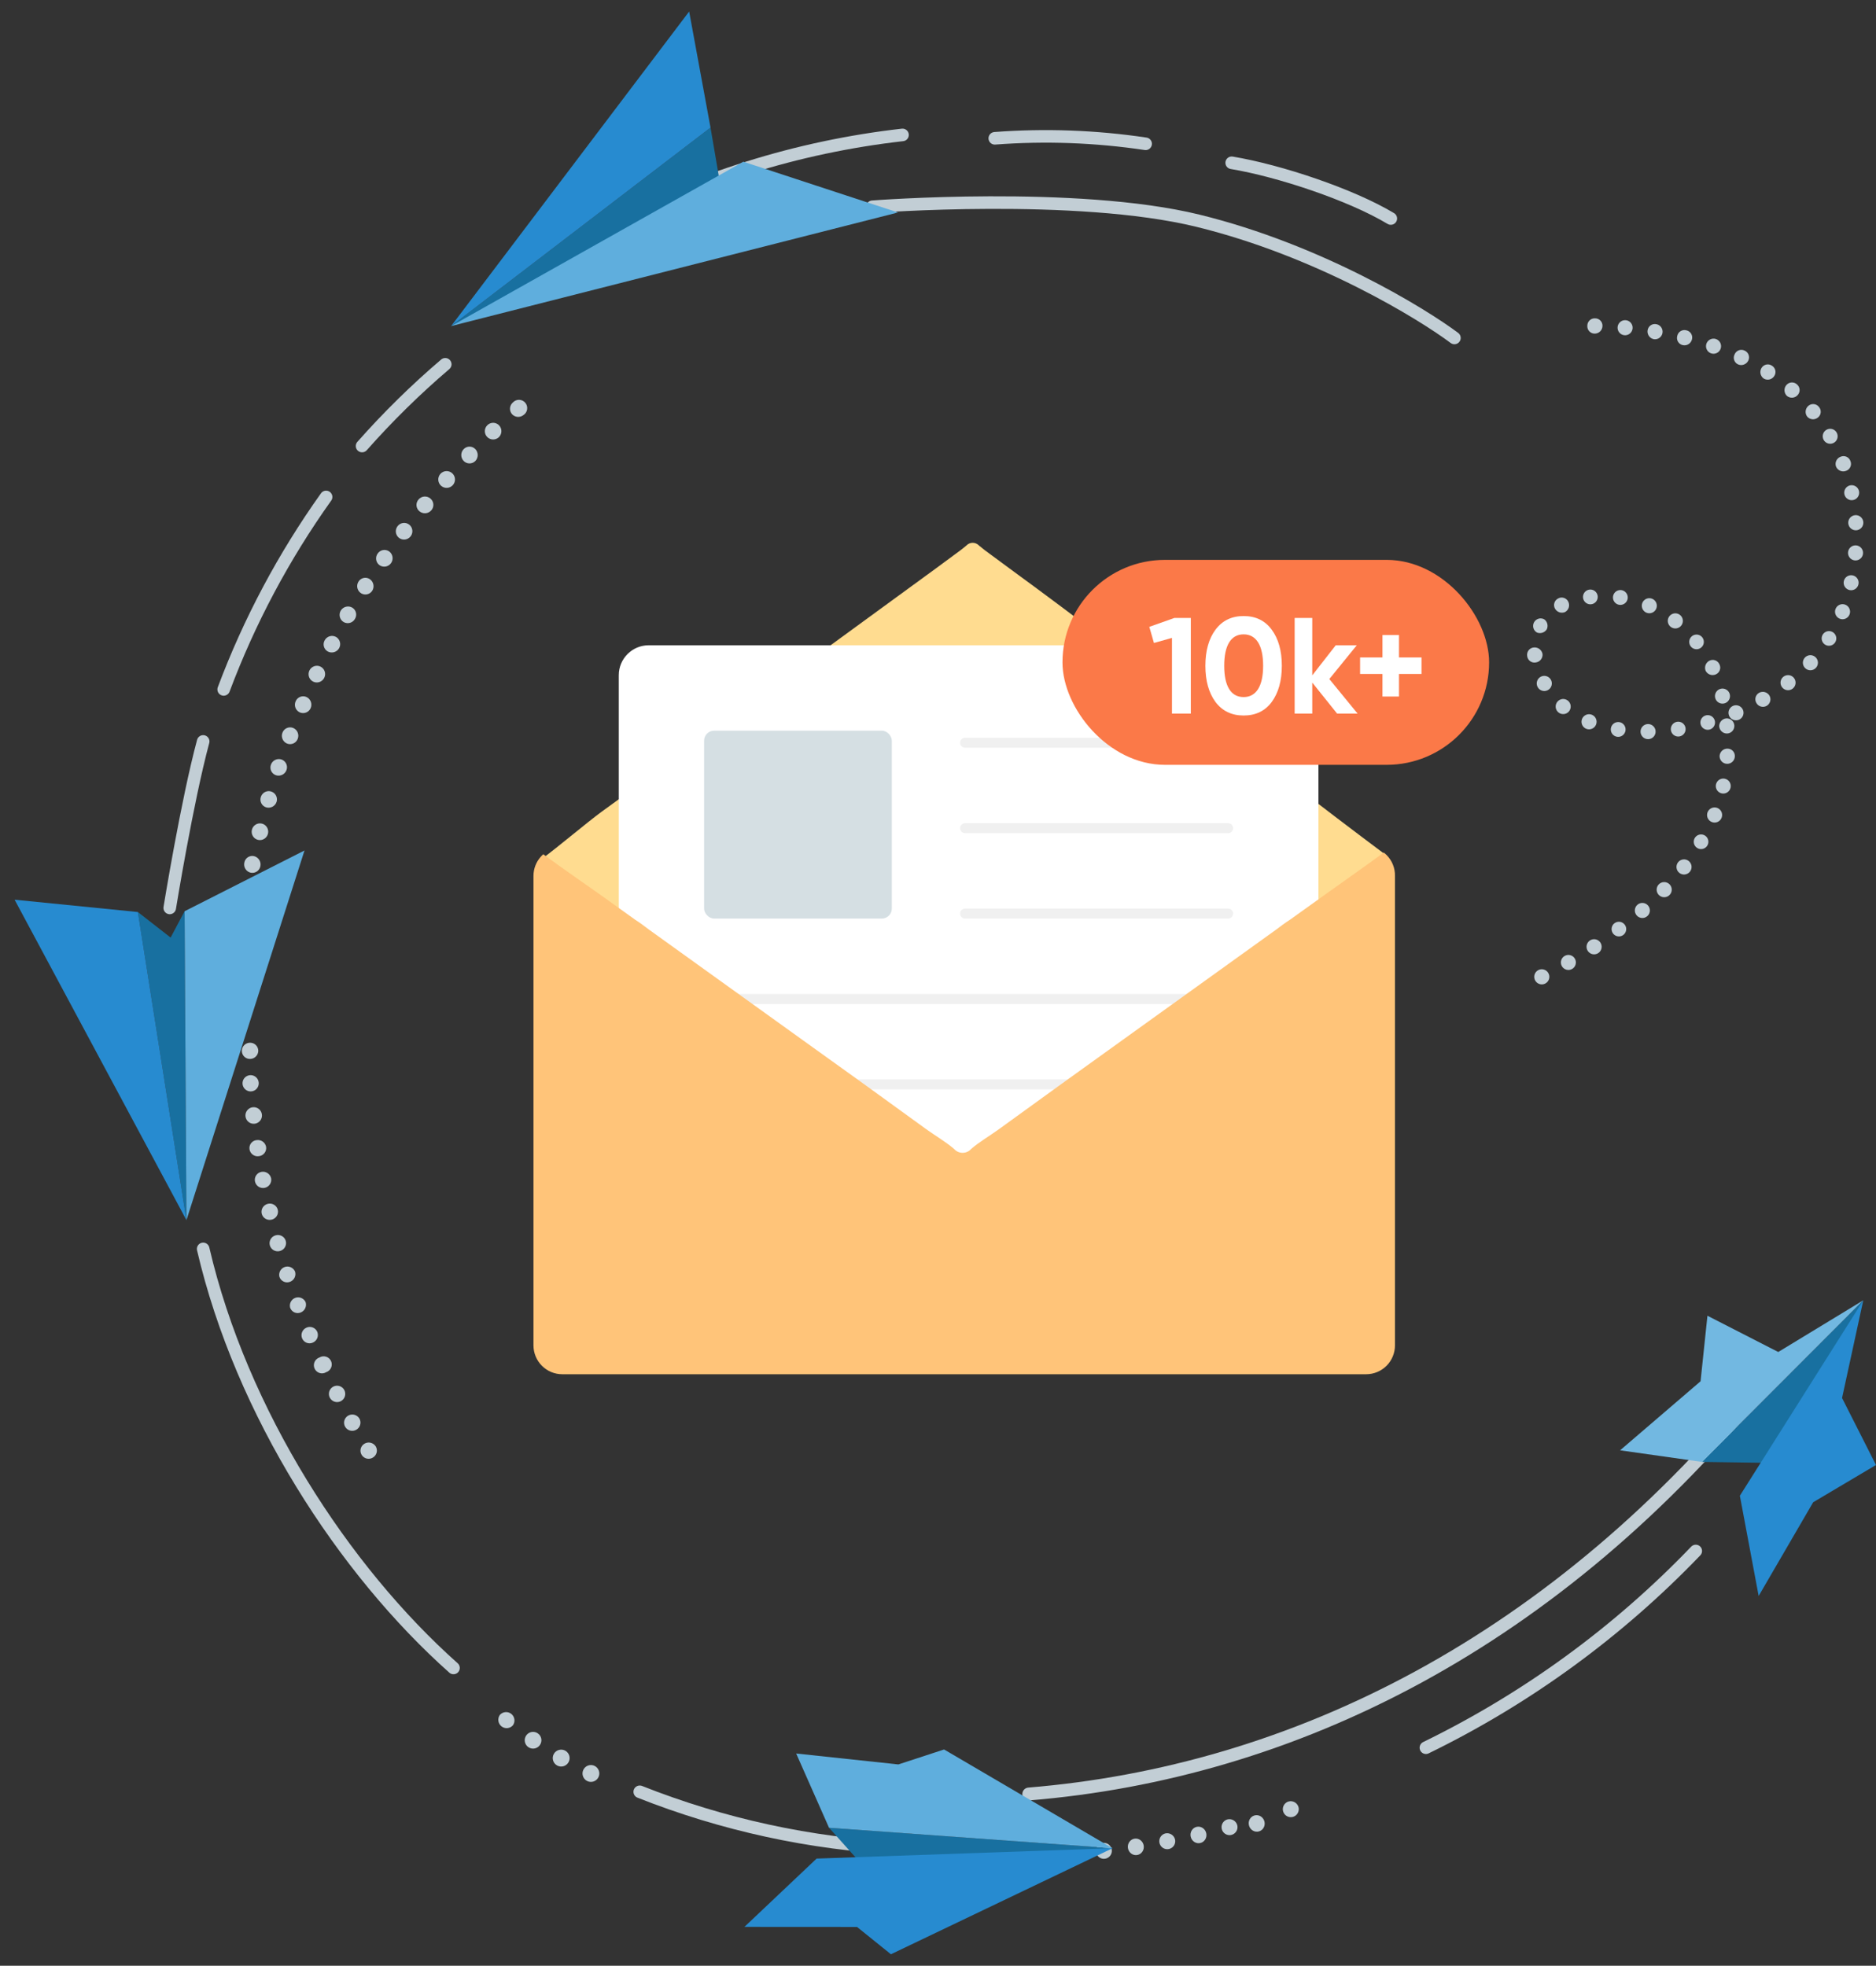 <svg width="188" height="197" viewBox="0 0 188 197" fill="none" xmlns="http://www.w3.org/2000/svg">
<rect x="0" y="0" width="188" height="197" fill="#333333" stroke="none"/>
<g clip-path="url(#clip0)">
<path d="M103.098 179.787C129.487 177.618 155.943 164.706 177.487 137.873" stroke="#C2CED5" stroke-width="1.29" stroke-miterlimit="10" stroke-linecap="round"/>
<path d="M142.895 175.148C152.995 170.224 162.149 163.55 169.937 155.433" stroke="#C2CED5" stroke-width="1.26" stroke-miterlimit="10" stroke-linecap="round"/>
<path d="M101.887 186.156C101.886 186.313 101.838 186.467 101.75 186.598C101.662 186.728 101.537 186.83 101.392 186.89C101.247 186.95 101.087 186.965 100.933 186.935C100.779 186.904 100.637 186.829 100.526 186.718C100.414 186.607 100.338 186.465 100.306 186.311C100.274 186.157 100.288 185.996 100.346 185.85C100.405 185.704 100.505 185.578 100.634 185.489C100.764 185.399 100.916 185.35 101.073 185.347C101.288 185.347 101.494 185.432 101.646 185.583C101.799 185.735 101.885 185.941 101.887 186.156Z" fill="#C2CED5"/>
<path d="M105.072 186.023C105.077 186.128 105.062 186.234 105.026 186.333C104.991 186.432 104.937 186.524 104.866 186.602C104.796 186.68 104.711 186.743 104.616 186.789C104.521 186.834 104.418 186.86 104.313 186.865C104.208 186.87 104.103 186.855 104.004 186.82C103.905 186.784 103.814 186.73 103.736 186.659C103.658 186.588 103.595 186.503 103.55 186.408C103.505 186.312 103.479 186.209 103.474 186.104C103.468 185.999 103.484 185.893 103.519 185.794C103.554 185.695 103.609 185.604 103.679 185.525C103.75 185.447 103.835 185.384 103.93 185.338C104.025 185.293 104.127 185.267 104.232 185.262C104.337 185.257 104.442 185.272 104.541 185.308C104.64 185.343 104.731 185.397 104.809 185.468C104.887 185.539 104.95 185.624 104.995 185.719C105.041 185.815 105.066 185.918 105.072 186.023Z" fill="#C2CED5"/>
<path d="M107.532 186.675C107.972 186.637 108.296 186.235 108.256 185.778C108.216 185.32 107.827 184.981 107.388 185.02C106.948 185.058 106.624 185.46 106.664 185.917C106.704 186.375 107.093 186.714 107.532 186.675Z" fill="#C2CED5"/>
<path d="M111.42 185.421C111.432 185.577 111.397 185.734 111.321 185.871C111.245 186.008 111.131 186.12 110.992 186.192C110.853 186.265 110.696 186.294 110.541 186.278C110.385 186.262 110.238 186.2 110.117 186.101C109.996 186.001 109.907 185.869 109.86 185.719C109.814 185.569 109.812 185.409 109.856 185.258C109.899 185.107 109.986 184.973 110.105 184.871C110.224 184.769 110.37 184.705 110.526 184.686C110.633 184.673 110.741 184.683 110.845 184.713C110.948 184.744 111.044 184.795 111.128 184.864C111.211 184.932 111.28 185.017 111.33 185.113C111.38 185.208 111.411 185.313 111.42 185.421Z" fill="#C2CED5"/>
<path d="M113.953 185.904C114.389 185.835 114.685 185.412 114.614 184.959C114.543 184.505 114.131 184.194 113.696 184.262C113.26 184.331 112.964 184.754 113.035 185.208C113.106 185.661 113.517 185.973 113.953 185.904Z" fill="#C2CED5"/>
<path d="M117.763 184.383C117.789 184.539 117.769 184.699 117.704 184.843C117.64 184.987 117.535 185.109 117.402 185.193C117.27 185.278 117.115 185.321 116.958 185.317C116.801 185.314 116.648 185.264 116.519 185.174C116.39 185.084 116.29 184.958 116.232 184.811C116.174 184.665 116.161 184.504 116.193 184.35C116.226 184.195 116.303 184.054 116.415 183.944C116.528 183.833 116.67 183.759 116.824 183.729C117.035 183.692 117.252 183.741 117.427 183.863C117.603 183.986 117.724 184.173 117.763 184.383Z" fill="#C2CED5"/>
<path d="M120.284 184.7C120.715 184.603 120.982 184.161 120.882 183.714C120.781 183.266 120.351 182.982 119.92 183.079C119.49 183.176 119.222 183.618 119.323 184.066C119.423 184.514 119.854 184.798 120.284 184.7Z" fill="#C2CED5"/>
<path d="M123.994 182.928C124.029 183.081 124.018 183.242 123.963 183.389C123.908 183.536 123.811 183.664 123.683 183.756C123.556 183.849 123.405 183.901 123.248 183.908C123.091 183.914 122.936 183.875 122.802 183.793C122.667 183.712 122.56 183.592 122.493 183.45C122.426 183.308 122.402 183.149 122.424 182.993C122.447 182.837 122.514 182.691 122.619 182.574C122.723 182.456 122.86 182.372 123.011 182.332C123.22 182.281 123.441 182.315 123.625 182.427C123.809 182.538 123.942 182.718 123.994 182.928Z" fill="#C2CED5"/>
<path d="M126.17 183.534C126.594 183.41 126.834 182.953 126.705 182.512C126.577 182.071 126.13 181.815 125.707 181.939C125.283 182.063 125.043 182.52 125.171 182.961C125.299 183.401 125.747 183.658 126.17 183.534Z" fill="#C2CED5"/>
<path d="M130.12 181.074C130.166 181.225 130.166 181.386 130.121 181.537C130.076 181.688 129.987 181.823 129.866 181.923C129.745 182.024 129.596 182.087 129.44 182.103C129.283 182.12 129.126 182.09 128.986 182.017C128.847 181.944 128.732 181.831 128.656 181.693C128.58 181.555 128.546 181.397 128.559 181.24C128.573 181.082 128.632 180.932 128.729 180.809C128.827 180.685 128.959 180.593 129.109 180.544C129.313 180.482 129.533 180.502 129.722 180.601C129.912 180.7 130.055 180.87 130.12 181.074Z" fill="#C2CED5"/>
<path d="M25.07 106.122C24.962 106.126 24.855 106.108 24.754 106.07C24.653 106.031 24.561 105.973 24.483 105.898C24.405 105.824 24.343 105.734 24.301 105.635C24.258 105.535 24.235 105.429 24.234 105.32C24.234 105.212 24.256 105.104 24.298 105.004C24.339 104.903 24.4 104.812 24.477 104.735C24.554 104.659 24.646 104.598 24.746 104.557C24.847 104.516 24.954 104.496 25.063 104.497C25.277 104.495 25.484 104.578 25.638 104.728C25.791 104.878 25.88 105.083 25.884 105.298C25.882 105.515 25.796 105.722 25.644 105.876C25.492 106.03 25.286 106.118 25.07 106.122Z" fill="#C2CED5"/>
<path d="M25.224 109.371C25.113 109.386 24.999 109.378 24.892 109.347C24.784 109.315 24.683 109.262 24.597 109.19C24.511 109.119 24.44 109.03 24.39 108.929C24.339 108.829 24.31 108.719 24.304 108.606C24.298 108.494 24.315 108.382 24.354 108.276C24.394 108.171 24.454 108.075 24.532 107.994C24.61 107.913 24.704 107.849 24.808 107.807C24.912 107.764 25.024 107.743 25.136 107.746C25.34 107.751 25.536 107.833 25.683 107.976C25.83 108.119 25.918 108.313 25.929 108.518C25.94 108.723 25.874 108.925 25.743 109.083C25.612 109.241 25.427 109.344 25.224 109.371Z" fill="#C2CED5"/>
<path d="M25.517 112.614C25.409 112.627 25.299 112.617 25.194 112.587C25.089 112.557 24.992 112.506 24.907 112.438C24.822 112.369 24.751 112.285 24.698 112.189C24.646 112.093 24.613 111.988 24.601 111.879C24.583 111.716 24.614 111.551 24.689 111.405C24.765 111.26 24.882 111.14 25.025 111.06C25.169 110.981 25.332 110.947 25.495 110.961C25.658 110.975 25.814 111.037 25.942 111.14C26.069 111.242 26.164 111.381 26.213 111.537C26.263 111.694 26.265 111.862 26.22 112.019C26.174 112.177 26.083 112.318 25.958 112.424C25.833 112.53 25.68 112.596 25.517 112.614Z" fill="#C2CED5"/>
<path d="M25.95 115.865C25.843 115.883 25.734 115.88 25.628 115.855C25.523 115.83 25.423 115.784 25.335 115.721C25.247 115.657 25.173 115.577 25.116 115.484C25.059 115.392 25.021 115.289 25.004 115.181C24.987 115.072 24.992 114.959 25.02 114.852C25.048 114.744 25.098 114.643 25.167 114.556C25.236 114.469 25.323 114.397 25.421 114.345C25.519 114.293 25.627 114.263 25.737 114.255C25.95 114.227 26.166 114.282 26.339 114.41C26.513 114.537 26.631 114.727 26.668 114.939C26.684 115.047 26.677 115.158 26.649 115.263C26.621 115.369 26.572 115.468 26.505 115.555C26.438 115.641 26.354 115.713 26.259 115.767C26.163 115.82 26.058 115.854 25.95 115.865Z" fill="#C2CED5"/>
<path d="M26.518 119.042C26.413 119.063 26.303 119.063 26.198 119.042C26.091 119.021 25.991 118.98 25.901 118.92C25.811 118.859 25.734 118.782 25.674 118.692C25.614 118.602 25.572 118.501 25.551 118.395C25.53 118.289 25.53 118.18 25.551 118.074C25.573 117.968 25.615 117.868 25.676 117.779C25.737 117.689 25.815 117.613 25.905 117.555C25.996 117.497 26.097 117.457 26.203 117.439C26.417 117.399 26.637 117.445 26.818 117.566C26.998 117.686 27.125 117.873 27.171 118.086C27.21 118.299 27.163 118.519 27.041 118.698C26.918 118.877 26.731 119.001 26.518 119.042Z" fill="#C2CED5"/>
<path d="M27.221 122.229C27.666 122.123 27.943 121.682 27.839 121.243C27.735 120.805 27.29 120.535 26.845 120.641C26.4 120.747 26.123 121.188 26.227 121.627C26.331 122.066 26.776 122.335 27.221 122.229Z" fill="#C2CED5"/>
<path d="M28.058 125.37C28.499 125.248 28.759 124.796 28.638 124.361C28.518 123.927 28.063 123.675 27.622 123.798C27.181 123.92 26.922 124.372 27.042 124.806C27.162 125.241 27.617 125.493 28.058 125.37Z" fill="#C2CED5"/>
<path d="M29.032 128.469C28.93 128.504 28.822 128.519 28.714 128.511C28.607 128.504 28.501 128.475 28.405 128.427C28.309 128.378 28.223 128.31 28.153 128.228C28.083 128.145 28.031 128.05 27.998 127.946C27.951 127.744 27.981 127.531 28.083 127.35C28.185 127.169 28.35 127.032 28.547 126.967C28.744 126.903 28.959 126.915 29.147 127.001C29.336 127.087 29.486 127.24 29.567 127.432C29.632 127.64 29.612 127.866 29.512 128.06C29.412 128.254 29.239 128.401 29.032 128.469Z" fill="#C2CED5"/>
<path d="M30.125 131.534C30.025 131.574 29.918 131.593 29.81 131.591C29.703 131.588 29.597 131.564 29.499 131.519C29.401 131.474 29.313 131.41 29.241 131.331C29.168 131.251 29.112 131.158 29.076 131.056C29.024 130.857 29.047 130.644 29.142 130.461C29.237 130.278 29.397 130.137 29.59 130.065C29.783 129.993 29.996 129.996 30.187 130.074C30.378 130.151 30.533 130.297 30.623 130.483C30.692 130.689 30.678 130.913 30.585 131.109C30.492 131.306 30.327 131.458 30.125 131.534Z" fill="#C2CED5"/>
<path d="M31.35 134.55C31.251 134.594 31.144 134.619 31.036 134.621C30.927 134.623 30.82 134.603 30.719 134.563C30.618 134.522 30.527 134.462 30.45 134.385C30.373 134.308 30.313 134.217 30.272 134.116C30.232 134.015 30.212 133.907 30.213 133.799C30.214 133.69 30.237 133.583 30.28 133.483C30.323 133.383 30.385 133.293 30.463 133.217C30.541 133.142 30.633 133.082 30.734 133.042C30.932 132.959 31.155 132.958 31.355 133.039C31.554 133.121 31.713 133.278 31.797 133.476C31.877 133.678 31.875 133.904 31.792 134.105C31.708 134.305 31.549 134.465 31.35 134.55Z" fill="#C2CED5"/>
<path d="M32.691 137.513C32.594 137.573 32.484 137.612 32.371 137.627C32.257 137.641 32.141 137.632 32.032 137.599C31.922 137.565 31.82 137.509 31.734 137.434C31.647 137.358 31.577 137.266 31.529 137.161C31.481 137.057 31.455 136.944 31.453 136.829C31.452 136.714 31.474 136.6 31.52 136.494C31.565 136.388 31.632 136.294 31.717 136.216C31.801 136.138 31.901 136.079 32.01 136.043C32.108 135.983 32.217 135.944 32.331 135.93C32.444 135.915 32.56 135.924 32.669 135.958C32.779 135.991 32.881 136.047 32.967 136.122C33.054 136.198 33.124 136.291 33.172 136.395C33.221 136.499 33.246 136.613 33.248 136.728C33.249 136.843 33.227 136.957 33.181 137.062C33.136 137.168 33.069 137.263 32.984 137.34C32.9 137.418 32.8 137.477 32.691 137.513Z" fill="#C2CED5"/>
<path d="M34.145 140.426C34.049 140.474 33.944 140.503 33.837 140.51C33.729 140.518 33.621 140.504 33.519 140.47C33.417 140.436 33.323 140.382 33.242 140.311C33.16 140.241 33.094 140.155 33.045 140.058C32.997 139.961 32.969 139.856 32.961 139.749C32.953 139.641 32.967 139.533 33.001 139.43C33.035 139.328 33.089 139.233 33.159 139.152C33.23 139.07 33.316 139.003 33.412 138.955C33.508 138.907 33.613 138.878 33.721 138.87C33.828 138.863 33.936 138.876 34.038 138.91C34.14 138.944 34.234 138.998 34.316 139.069C34.397 139.14 34.464 139.226 34.512 139.323C34.56 139.419 34.588 139.524 34.596 139.632C34.604 139.74 34.59 139.848 34.556 139.95C34.522 140.053 34.468 140.147 34.398 140.229C34.327 140.311 34.241 140.377 34.145 140.426Z" fill="#C2CED5"/>
<path d="M35.712 143.279C35.618 143.334 35.514 143.37 35.407 143.385C35.299 143.399 35.189 143.392 35.084 143.364C34.979 143.336 34.881 143.288 34.795 143.221C34.709 143.155 34.637 143.072 34.583 142.977C34.53 142.883 34.496 142.779 34.484 142.671C34.471 142.563 34.481 142.454 34.511 142.35C34.541 142.246 34.591 142.149 34.659 142.065C34.727 141.981 34.81 141.911 34.905 141.859C35.094 141.755 35.317 141.729 35.525 141.787C35.733 141.844 35.91 141.981 36.02 142.168C36.125 142.356 36.152 142.579 36.094 142.787C36.037 142.995 35.899 143.172 35.712 143.279Z" fill="#C2CED5"/>
<path d="M37.38 146.065C37.289 146.123 37.187 146.163 37.081 146.181C36.974 146.2 36.865 146.197 36.759 146.173C36.653 146.149 36.554 146.105 36.465 146.042C36.377 145.979 36.302 145.899 36.244 145.807C36.188 145.716 36.15 145.613 36.133 145.507C36.116 145.4 36.121 145.291 36.147 145.186C36.173 145.081 36.219 144.982 36.284 144.896C36.349 144.81 36.43 144.737 36.523 144.682C36.709 144.571 36.93 144.537 37.141 144.586C37.351 144.636 37.534 144.765 37.652 144.947C37.763 145.132 37.797 145.353 37.746 145.562C37.695 145.771 37.564 145.952 37.38 146.065Z" fill="#C2CED5"/>
<path d="M64.111 179.567C72.431 182.863 81.23 184.776 90.164 185.229" stroke="#C2CED5" stroke-width="1.26" stroke-miterlimit="10" stroke-linecap="round"/>
<path d="M51.399 172.905C51.257 173.065 51.059 173.165 50.845 173.184C50.632 173.203 50.419 173.138 50.252 173.004C50.085 172.87 49.975 172.677 49.945 172.464C49.916 172.251 49.969 172.035 50.094 171.86C50.236 171.699 50.434 171.599 50.648 171.581C50.861 171.562 51.074 171.627 51.241 171.761C51.408 171.895 51.518 172.088 51.548 172.301C51.577 172.514 51.524 172.73 51.399 172.905Z" fill="#C2CED5"/>
<path d="M54.117 174.861C54.026 175 53.895 175.108 53.743 175.173C53.59 175.237 53.421 175.254 53.258 175.222C53.096 175.19 52.946 175.11 52.829 174.993C52.712 174.875 52.632 174.725 52.6 174.562C52.568 174.399 52.585 174.23 52.649 174.076C52.713 173.923 52.821 173.792 52.959 173.7C53.097 173.608 53.26 173.56 53.425 173.561C53.591 173.562 53.753 173.613 53.89 173.707C53.981 173.767 54.058 173.845 54.119 173.936C54.179 174.027 54.221 174.129 54.242 174.237C54.264 174.344 54.263 174.454 54.242 174.561C54.22 174.669 54.178 174.77 54.117 174.861Z" fill="#C2CED5"/>
<path d="M56.971 176.61C56.859 176.805 56.675 176.948 56.459 177.007C56.242 177.065 56.011 177.035 55.817 176.923C55.622 176.811 55.48 176.626 55.422 176.409C55.363 176.191 55.393 175.96 55.505 175.765C55.617 175.57 55.801 175.427 56.018 175.369C56.125 175.34 56.237 175.332 56.347 175.346C56.457 175.361 56.563 175.397 56.66 175.452C56.756 175.508 56.84 175.582 56.908 175.67C56.976 175.758 57.026 175.859 57.055 175.967C57.084 176.074 57.091 176.186 57.077 176.297C57.062 176.407 57.027 176.514 56.971 176.61Z" fill="#C2CED5"/>
<path d="M59.976 178.097C59.928 178.197 59.861 178.287 59.778 178.36C59.696 178.434 59.599 178.491 59.495 178.528C59.39 178.564 59.28 178.58 59.169 178.573C59.059 178.567 58.951 178.539 58.851 178.491C58.751 178.442 58.662 178.375 58.589 178.292C58.515 178.209 58.458 178.112 58.422 178.008C58.386 177.903 58.37 177.792 58.376 177.681C58.383 177.57 58.411 177.462 58.459 177.362C58.556 177.16 58.729 177.005 58.94 176.931C59.151 176.858 59.383 176.871 59.584 176.968C59.785 177.066 59.94 177.24 60.013 177.451C60.087 177.663 60.074 177.895 59.976 178.097Z" fill="#C2CED5"/>
<path d="M20.361 125.16C24.188 141.602 34.45 157.368 45.446 167.155" stroke="#C2CED5" stroke-width="1.26" stroke-miterlimit="10" stroke-linecap="round"/>
<path d="M51.313 41.508C51.241 41.425 51.185 41.329 51.15 41.225C51.115 41.121 51.102 41.01 51.11 40.901C51.118 40.791 51.148 40.684 51.198 40.586C51.248 40.489 51.317 40.402 51.401 40.331C51.481 40.245 51.579 40.177 51.687 40.132C51.795 40.087 51.912 40.065 52.029 40.068C52.146 40.071 52.261 40.099 52.367 40.151C52.472 40.202 52.566 40.275 52.641 40.365C52.717 40.455 52.772 40.561 52.804 40.674C52.835 40.787 52.843 40.906 52.825 41.022C52.808 41.139 52.766 41.25 52.702 41.349C52.639 41.448 52.555 41.532 52.457 41.596C52.29 41.729 52.08 41.793 51.868 41.777C51.656 41.761 51.458 41.664 51.313 41.508Z" fill="#C2CED5"/>
<path d="M48.833 43.801C48.755 43.724 48.693 43.632 48.65 43.53C48.608 43.429 48.586 43.32 48.586 43.209C48.586 43.099 48.608 42.99 48.65 42.889C48.693 42.787 48.755 42.695 48.833 42.618C48.909 42.539 49.001 42.477 49.101 42.435C49.202 42.392 49.31 42.37 49.419 42.37C49.529 42.37 49.637 42.392 49.737 42.435C49.838 42.477 49.929 42.539 50.006 42.618C50.16 42.776 50.247 42.988 50.247 43.209C50.247 43.431 50.16 43.643 50.006 43.801C49.849 43.956 49.639 44.042 49.419 44.042C49.2 44.042 48.989 43.956 48.833 43.801Z" fill="#C2CED5"/>
<path d="M46.469 46.199C46.312 46.041 46.225 45.827 46.225 45.603C46.225 45.38 46.312 45.166 46.469 45.008C46.544 44.929 46.635 44.866 46.735 44.823C46.835 44.78 46.943 44.758 47.052 44.758C47.161 44.758 47.269 44.78 47.369 44.823C47.469 44.866 47.559 44.929 47.635 45.008C47.788 45.168 47.873 45.382 47.873 45.603C47.873 45.825 47.788 46.039 47.635 46.199C47.558 46.276 47.468 46.337 47.368 46.379C47.268 46.421 47.16 46.443 47.052 46.443C46.944 46.443 46.836 46.421 46.736 46.379C46.636 46.337 46.545 46.276 46.469 46.199Z" fill="#C2CED5"/>
<path d="M44.197 48.677C44.032 48.528 43.933 48.319 43.921 48.096C43.909 47.874 43.986 47.655 44.135 47.489C44.284 47.324 44.492 47.224 44.714 47.212C44.936 47.201 45.154 47.278 45.319 47.427C45.484 47.576 45.584 47.785 45.595 48.008C45.607 48.231 45.53 48.449 45.381 48.615C45.233 48.78 45.024 48.88 44.802 48.892C44.58 48.904 44.363 48.826 44.197 48.677Z" fill="#C2CED5"/>
<path d="M42.032 51.236C41.947 51.167 41.878 51.081 41.827 50.984C41.777 50.887 41.746 50.781 41.737 50.672C41.728 50.563 41.741 50.453 41.776 50.349C41.81 50.245 41.864 50.149 41.936 50.067C42.006 49.981 42.092 49.91 42.189 49.858C42.286 49.805 42.392 49.773 42.502 49.762C42.612 49.751 42.723 49.762 42.828 49.794C42.934 49.826 43.032 49.879 43.117 49.949C43.206 50.02 43.279 50.108 43.333 50.208C43.386 50.308 43.418 50.418 43.427 50.531C43.436 50.645 43.422 50.758 43.385 50.866C43.348 50.973 43.289 51.072 43.212 51.155C43.064 51.32 42.858 51.42 42.638 51.435C42.418 51.45 42.2 51.379 42.032 51.236Z" fill="#C2CED5"/>
<path d="M41.153 53.745C41.434 53.377 41.367 52.853 41.005 52.574C40.642 52.294 40.12 52.366 39.839 52.733C39.558 53.1 39.624 53.625 39.987 53.904C40.35 54.183 40.872 54.112 41.153 53.745Z" fill="#C2CED5"/>
<path d="M38.043 56.648C37.952 56.585 37.875 56.505 37.816 56.411C37.758 56.318 37.718 56.214 37.699 56.105C37.681 55.996 37.684 55.885 37.709 55.777C37.734 55.67 37.78 55.568 37.845 55.479C37.905 55.388 37.983 55.31 38.074 55.249C38.165 55.189 38.267 55.147 38.374 55.127C38.481 55.106 38.591 55.107 38.698 55.13C38.805 55.152 38.906 55.196 38.996 55.258C39.175 55.388 39.296 55.584 39.333 55.802C39.37 56.021 39.32 56.246 39.194 56.428C39.069 56.608 38.878 56.733 38.663 56.774C38.448 56.815 38.225 56.77 38.043 56.648Z" fill="#C2CED5"/>
<path d="M36.201 59.464C36.106 59.407 36.023 59.331 35.957 59.242C35.892 59.152 35.844 59.051 35.818 58.943C35.791 58.835 35.786 58.723 35.803 58.613C35.819 58.503 35.857 58.398 35.915 58.303C35.97 58.207 36.044 58.124 36.133 58.059C36.221 57.994 36.322 57.947 36.429 57.923C36.537 57.898 36.648 57.895 36.756 57.915C36.864 57.935 36.967 57.977 37.058 58.038C37.241 58.162 37.368 58.352 37.415 58.569C37.461 58.785 37.423 59.011 37.307 59.2C37.193 59.379 37.014 59.506 36.807 59.556C36.601 59.605 36.383 59.572 36.201 59.464Z" fill="#C2CED5"/>
<path d="M34.449 62.348C34.353 62.292 34.27 62.218 34.202 62.13C34.135 62.042 34.086 61.941 34.058 61.833C34.03 61.726 34.024 61.614 34.039 61.504C34.055 61.394 34.092 61.289 34.149 61.193C34.263 61.002 34.448 60.863 34.663 60.807C34.878 60.751 35.106 60.781 35.3 60.892C35.392 60.947 35.473 61.021 35.537 61.109C35.601 61.196 35.647 61.295 35.672 61.401C35.697 61.506 35.701 61.616 35.684 61.723C35.666 61.83 35.628 61.932 35.571 62.024C35.464 62.216 35.286 62.357 35.076 62.418C34.866 62.478 34.641 62.453 34.449 62.348Z" fill="#C2CED5"/>
<path d="M32.86 65.296C32.764 65.245 32.679 65.175 32.611 65.09C32.542 65.005 32.492 64.907 32.461 64.802C32.431 64.697 32.422 64.588 32.435 64.479C32.449 64.371 32.483 64.266 32.537 64.171C32.641 63.976 32.819 63.829 33.03 63.764C33.242 63.7 33.471 63.722 33.666 63.826C33.857 63.933 33.998 64.111 34.058 64.322C34.119 64.532 34.094 64.759 33.989 64.951C33.882 65.144 33.704 65.288 33.494 65.352C33.283 65.417 33.056 65.397 32.86 65.296Z" fill="#C2CED5"/>
<path d="M32.498 67.92C32.699 67.503 32.528 67.003 32.116 66.803C31.704 66.603 31.207 66.779 31.006 67.196C30.805 67.613 30.976 68.113 31.388 68.312C31.8 68.512 32.297 68.336 32.498 67.92Z" fill="#C2CED5"/>
<path d="M30.055 71.399C29.852 71.31 29.692 71.144 29.611 70.937C29.53 70.73 29.534 70.5 29.622 70.296C29.662 70.194 29.723 70.1 29.799 70.022C29.876 69.944 29.968 69.882 30.069 69.84C30.171 69.798 30.279 69.777 30.389 69.778C30.498 69.78 30.607 69.803 30.707 69.847C30.908 69.939 31.065 70.106 31.145 70.311C31.226 70.517 31.224 70.746 31.14 70.95C31.098 71.051 31.037 71.143 30.959 71.221C30.882 71.298 30.791 71.359 30.69 71.401C30.589 71.442 30.481 71.464 30.372 71.463C30.263 71.463 30.155 71.441 30.055 71.399Z" fill="#C2CED5"/>
<path d="M28.785 74.525C28.577 74.444 28.41 74.285 28.319 74.081C28.229 73.877 28.222 73.645 28.301 73.437C28.338 73.333 28.396 73.237 28.471 73.156C28.546 73.075 28.636 73.01 28.737 72.965C28.837 72.919 28.946 72.895 29.056 72.892C29.166 72.89 29.276 72.91 29.378 72.951C29.58 73.036 29.741 73.196 29.827 73.398C29.913 73.6 29.918 73.827 29.84 74.032C29.803 74.134 29.747 74.228 29.674 74.308C29.601 74.388 29.513 74.453 29.415 74.499C29.316 74.545 29.21 74.57 29.102 74.575C28.994 74.579 28.886 74.562 28.785 74.525Z" fill="#C2CED5"/>
<path d="M27.663 77.694C27.559 77.66 27.462 77.606 27.38 77.534C27.297 77.462 27.229 77.373 27.181 77.274C27.134 77.176 27.106 77.068 27.101 76.958C27.095 76.848 27.112 76.739 27.15 76.635C27.223 76.426 27.376 76.253 27.575 76.156C27.773 76.058 28.003 76.043 28.213 76.113C28.315 76.15 28.409 76.206 28.49 76.279C28.57 76.352 28.636 76.44 28.682 76.538C28.729 76.637 28.755 76.743 28.76 76.852C28.765 76.961 28.748 77.07 28.711 77.172C28.636 77.377 28.486 77.546 28.291 77.643C28.096 77.74 27.871 77.758 27.663 77.694Z" fill="#C2CED5"/>
<path d="M26.687 80.914C26.582 80.884 26.484 80.832 26.399 80.763C26.314 80.695 26.244 80.609 26.193 80.512C26.142 80.416 26.11 80.309 26.101 80.2C26.091 80.091 26.104 79.981 26.137 79.877C26.168 79.773 26.219 79.675 26.288 79.591C26.356 79.506 26.44 79.436 26.535 79.384C26.631 79.332 26.735 79.3 26.843 79.288C26.951 79.277 27.06 79.287 27.164 79.318C27.268 79.349 27.365 79.4 27.449 79.469C27.533 79.537 27.603 79.621 27.655 79.717C27.707 79.813 27.739 79.918 27.75 80.026C27.762 80.134 27.752 80.243 27.721 80.347C27.655 80.558 27.51 80.734 27.318 80.839C27.125 80.945 26.899 80.971 26.687 80.914Z" fill="#C2CED5"/>
<path d="M26.854 83.552C26.964 83.102 26.694 82.649 26.25 82.539C25.805 82.429 25.356 82.704 25.245 83.154C25.134 83.603 25.405 84.057 25.849 84.167C26.293 84.276 26.743 84.001 26.854 83.552Z" fill="#C2CED5"/>
<path d="M25.129 87.459C25.021 87.435 24.918 87.39 24.827 87.327C24.736 87.264 24.659 87.183 24.599 87.089C24.539 86.996 24.498 86.891 24.478 86.782C24.459 86.672 24.461 86.56 24.484 86.451C24.503 86.343 24.543 86.24 24.602 86.148C24.661 86.056 24.738 85.978 24.828 85.916C24.919 85.855 25.021 85.813 25.128 85.792C25.235 85.772 25.345 85.773 25.452 85.797C25.666 85.848 25.852 85.979 25.972 86.164C26.092 86.349 26.137 86.573 26.097 86.79C26.079 86.898 26.039 87.001 25.98 87.094C25.921 87.186 25.844 87.266 25.754 87.329C25.664 87.391 25.562 87.435 25.455 87.457C25.348 87.479 25.237 87.48 25.129 87.459Z" fill="#C2CED5"/>
<path d="M24.525 90.775C24.415 90.758 24.31 90.719 24.216 90.661C24.122 90.603 24.04 90.526 23.976 90.436C23.912 90.345 23.866 90.243 23.842 90.134C23.818 90.026 23.816 89.913 23.836 89.804C23.875 89.585 23.998 89.39 24.179 89.261C24.36 89.132 24.584 89.079 24.803 89.113C24.91 89.132 25.011 89.173 25.102 89.232C25.192 89.291 25.27 89.368 25.331 89.457C25.392 89.547 25.434 89.648 25.456 89.754C25.477 89.861 25.477 89.97 25.456 90.076C25.421 90.291 25.305 90.484 25.131 90.615C24.957 90.745 24.74 90.802 24.525 90.775Z" fill="#C2CED5"/>
<path d="M24.072 94.107C23.962 94.097 23.854 94.064 23.756 94.011C23.659 93.958 23.573 93.886 23.505 93.799C23.436 93.711 23.386 93.61 23.357 93.503C23.329 93.395 23.323 93.283 23.339 93.173C23.341 93.056 23.368 92.942 23.417 92.836C23.467 92.731 23.538 92.637 23.625 92.561C23.713 92.484 23.816 92.428 23.927 92.394C24.038 92.36 24.155 92.35 24.27 92.365C24.386 92.379 24.497 92.418 24.596 92.478C24.695 92.538 24.781 92.619 24.847 92.715C24.913 92.81 24.959 92.919 24.981 93.033C25.003 93.147 25 93.265 24.974 93.379C24.943 93.592 24.833 93.785 24.665 93.92C24.498 94.055 24.286 94.122 24.072 94.107Z" fill="#C2CED5"/>
<path d="M24.666 96.695C24.704 96.233 24.365 95.828 23.909 95.79C23.453 95.752 23.053 96.096 23.015 96.557C22.976 97.018 23.315 97.423 23.771 97.461C24.227 97.499 24.627 97.156 24.666 96.695Z" fill="#C2CED5"/>
<path d="M32.679 49.803C28.434 55.756 24.984 62.24 22.416 69.09" stroke="#C2CED5" stroke-width="1.26" stroke-miterlimit="10" stroke-linecap="round"/>
<path d="M44.62 36.508C41.653 39.038 38.868 41.776 36.285 44.699" stroke="#C2CED5" stroke-width="1.26" stroke-miterlimit="10" stroke-linecap="round"/>
<path d="M90.444 13.521C79.9 14.717 69.681 17.924 60.338 22.97" stroke="#C2CED5" stroke-width="1.26" stroke-miterlimit="10" stroke-linecap="round"/>
<path d="M170.564 146.506L179.632 146.638L186.728 130.314L170.564 146.506Z" fill="#1870A0"/>
<path d="M186.724 130.314L174.357 149.896L176.241 159.941L181.703 150.55L187.999 146.815L184.598 140.101L186.724 130.314Z" fill="#278BD0"/>
<path d="M186.722 130.314L178.204 135.491L171.108 131.858L170.419 138.425L162.355 145.344L170.558 146.506L186.722 130.314Z" fill="#72B8E1"/>
<path d="M83.08 183.17L88.387 189.104L111.493 185.221L83.08 183.17Z" fill="#1870A0"/>
<path d="M111.494 185.222L81.835 186.259L74.6 193.105L85.888 193.112L89.282 195.848L111.494 185.222Z" fill="#278BD0"/>
<path d="M111.491 185.222L94.609 175.324L90.028 176.824L79.787 175.729L83.079 183.17L111.491 185.222Z" fill="#5FAEDD"/>
<path d="M99.691 13.86C104.735 13.48 109.804 13.665 114.807 14.411" stroke="#C2CED5" stroke-width="1.26" stroke-miterlimit="10" stroke-linecap="round"/>
<path d="M123.432 16.314C128.217 17.111 135.391 19.505 139.377 21.899" stroke="#C2CED5" stroke-width="1.26" stroke-miterlimit="10" stroke-linecap="round"/>
<path d="M145.752 33.868C142.563 31.474 132.2 25.091 120.034 22.117C107.867 19.144 87.428 20.72 87.428 20.72" stroke="#C2CED5" stroke-width="1.26" stroke-miterlimit="10" stroke-linecap="round"/>
<path d="M155.185 97.555C155.23 97.644 155.256 97.741 155.263 97.841C155.27 97.94 155.257 98.04 155.225 98.135C155.194 98.229 155.144 98.317 155.078 98.392C155.013 98.467 154.934 98.529 154.844 98.573C154.755 98.618 154.659 98.644 154.559 98.651C154.46 98.658 154.361 98.645 154.266 98.613C154.172 98.581 154.085 98.531 154.01 98.466C153.935 98.4 153.874 98.32 153.829 98.231C153.74 98.051 153.725 97.842 153.789 97.651C153.853 97.46 153.99 97.302 154.17 97.213C154.35 97.123 154.558 97.109 154.748 97.173C154.939 97.237 155.096 97.374 155.185 97.555Z" fill="#C2CED5"/>
<path d="M157.829 96.084C157.878 96.171 157.908 96.266 157.92 96.364C157.931 96.462 157.923 96.562 157.896 96.657C157.87 96.752 157.824 96.841 157.763 96.919C157.702 96.997 157.626 97.062 157.54 97.11C157.454 97.158 157.359 97.189 157.261 97.201C157.163 97.212 157.064 97.204 156.969 97.177C156.874 97.15 156.785 97.105 156.708 97.043C156.63 96.982 156.565 96.906 156.517 96.82C156.469 96.733 156.438 96.638 156.427 96.54C156.415 96.441 156.423 96.342 156.45 96.246C156.477 96.151 156.523 96.062 156.584 95.984C156.645 95.907 156.721 95.842 156.807 95.794C156.893 95.746 156.988 95.715 157.086 95.703C157.184 95.692 157.283 95.7 157.378 95.727C157.473 95.754 157.562 95.799 157.639 95.86C157.717 95.922 157.781 95.998 157.829 96.084Z" fill="#C2CED5"/>
<path d="M160.384 94.466C160.493 94.635 160.532 94.84 160.491 95.037C160.45 95.235 160.332 95.407 160.164 95.518C159.996 95.628 159.791 95.666 159.594 95.625C159.397 95.584 159.225 95.466 159.115 95.297C159.061 95.213 159.024 95.12 159.005 95.022C158.987 94.924 158.988 94.823 159.008 94.726C159.029 94.628 159.068 94.535 159.124 94.453C159.18 94.371 159.252 94.3 159.335 94.246C159.419 94.191 159.512 94.153 159.61 94.135C159.707 94.117 159.808 94.118 159.905 94.138C160.002 94.159 160.095 94.198 160.177 94.254C160.259 94.311 160.329 94.383 160.384 94.466Z" fill="#C2CED5"/>
<path d="M162.835 92.687C162.918 92.804 162.964 92.943 162.968 93.087C162.972 93.231 162.934 93.372 162.859 93.494C162.784 93.617 162.675 93.714 162.545 93.775C162.415 93.836 162.271 93.857 162.129 93.836C161.988 93.816 161.855 93.754 161.748 93.658C161.641 93.563 161.564 93.438 161.527 93.299C161.49 93.161 161.494 93.014 161.539 92.878C161.584 92.742 161.668 92.621 161.78 92.532C161.858 92.47 161.948 92.424 162.045 92.398C162.141 92.373 162.242 92.367 162.341 92.381C162.44 92.395 162.535 92.43 162.62 92.483C162.705 92.535 162.778 92.605 162.835 92.687Z" fill="#C2CED5"/>
<path d="M165.153 90.746C165.218 90.82 165.268 90.907 165.3 91.002C165.331 91.096 165.344 91.195 165.337 91.294C165.33 91.393 165.304 91.49 165.26 91.579C165.216 91.668 165.155 91.747 165.08 91.812C165.006 91.877 164.919 91.927 164.825 91.959C164.731 91.99 164.632 92.003 164.534 91.996C164.435 91.989 164.338 91.963 164.25 91.919C164.161 91.874 164.082 91.813 164.017 91.738C163.886 91.587 163.82 91.39 163.834 91.19C163.848 90.99 163.94 90.804 164.091 90.672C164.241 90.54 164.438 90.474 164.637 90.488C164.837 90.502 165.022 90.595 165.153 90.746Z" fill="#C2CED5"/>
<path d="M167.302 88.614C167.373 88.683 167.43 88.766 167.47 88.858C167.509 88.949 167.53 89.048 167.531 89.147C167.533 89.247 167.514 89.346 167.478 89.439C167.441 89.531 167.386 89.616 167.317 89.687C167.248 89.758 167.165 89.816 167.074 89.855C166.982 89.894 166.884 89.915 166.785 89.917C166.685 89.918 166.587 89.9 166.494 89.863C166.402 89.826 166.318 89.771 166.247 89.702C166.103 89.561 166.02 89.369 166.018 89.168C166.015 88.967 166.092 88.772 166.232 88.628C166.372 88.484 166.563 88.401 166.764 88.398C166.965 88.396 167.158 88.473 167.302 88.614Z" fill="#C2CED5"/>
<path d="M169.227 86.282C169.305 86.344 169.371 86.42 169.42 86.507C169.469 86.593 169.501 86.689 169.513 86.788C169.525 86.887 169.518 86.987 169.491 87.084C169.465 87.18 169.42 87.27 169.359 87.349C169.298 87.427 169.222 87.493 169.135 87.542C169.049 87.591 168.953 87.623 168.855 87.635C168.756 87.648 168.656 87.641 168.56 87.614C168.464 87.587 168.374 87.542 168.296 87.481C168.217 87.419 168.152 87.343 168.103 87.257C168.054 87.17 168.022 87.074 168.01 86.975C167.997 86.876 168.005 86.776 168.031 86.68C168.058 86.583 168.103 86.493 168.164 86.415C168.225 86.336 168.301 86.27 168.387 86.221C168.474 86.172 168.569 86.14 168.668 86.128C168.767 86.115 168.867 86.123 168.963 86.149C169.059 86.176 169.148 86.221 169.227 86.282Z" fill="#C2CED5"/>
<path d="M170.853 83.73C170.976 83.806 171.073 83.915 171.134 84.046C171.194 84.176 171.216 84.322 171.195 84.464C171.174 84.606 171.112 84.739 171.016 84.847C170.92 84.954 170.795 85.031 170.657 85.068C170.518 85.104 170.372 85.1 170.236 85.054C170.1 85.008 169.98 84.923 169.892 84.809C169.803 84.696 169.75 84.559 169.739 84.416C169.727 84.272 169.758 84.128 169.827 84.002C169.875 83.915 169.94 83.838 170.018 83.777C170.096 83.716 170.186 83.671 170.282 83.646C170.378 83.62 170.478 83.615 170.576 83.629C170.675 83.644 170.769 83.678 170.853 83.73Z" fill="#C2CED5"/>
<path d="M172.11 80.973C172.202 81.011 172.286 81.066 172.357 81.136C172.427 81.207 172.483 81.29 172.522 81.382C172.56 81.474 172.58 81.572 172.581 81.672C172.581 81.771 172.562 81.87 172.525 81.962C172.487 82.055 172.432 82.138 172.362 82.209C172.292 82.28 172.209 82.336 172.117 82.375C172.026 82.413 171.928 82.434 171.828 82.434C171.729 82.435 171.631 82.415 171.539 82.378C171.353 82.302 171.205 82.155 171.127 81.969C171.05 81.784 171.049 81.575 171.124 81.389C171.2 81.203 171.347 81.054 171.532 80.976C171.717 80.898 171.925 80.897 172.11 80.973Z" fill="#C2CED5"/>
<path d="M172.848 78.04C173.043 78.08 173.213 78.197 173.322 78.364C173.43 78.531 173.468 78.734 173.427 78.929C173.387 79.124 173.27 79.295 173.104 79.404C172.937 79.513 172.735 79.551 172.54 79.51C172.444 79.49 172.353 79.451 172.272 79.395C172.19 79.339 172.121 79.268 172.067 79.186C172.013 79.103 171.976 79.01 171.958 78.913C171.94 78.817 171.941 78.717 171.961 78.62C171.982 78.524 172.021 78.432 172.076 78.351C172.132 78.269 172.202 78.2 172.285 78.146C172.367 78.092 172.459 78.055 172.556 78.036C172.653 78.018 172.752 78.019 172.848 78.04Z" fill="#C2CED5"/>
<path d="M173.119 75.024C173.221 75.024 173.322 75.045 173.416 75.086C173.509 75.127 173.593 75.187 173.662 75.262C173.731 75.338 173.784 75.427 173.816 75.524C173.849 75.621 173.861 75.724 173.852 75.826C173.84 76.028 173.749 76.218 173.598 76.353C173.447 76.489 173.248 76.558 173.046 76.546C172.844 76.535 172.654 76.443 172.52 76.291C172.385 76.139 172.316 75.94 172.327 75.737C172.344 75.54 172.435 75.356 172.582 75.224C172.73 75.091 172.921 75.02 173.119 75.024Z" fill="#C2CED5"/>
<path d="M172.996 71.994C173.095 71.988 173.195 72.001 173.289 72.032C173.383 72.064 173.47 72.114 173.545 72.18C173.62 72.245 173.681 72.325 173.725 72.414C173.77 72.504 173.796 72.601 173.803 72.7C173.809 72.8 173.796 72.9 173.765 72.994C173.733 73.089 173.683 73.176 173.618 73.251C173.552 73.326 173.473 73.388 173.384 73.432C173.295 73.476 173.198 73.502 173.099 73.509C172.894 73.519 172.693 73.448 172.541 73.31C172.388 73.172 172.297 72.979 172.285 72.774C172.286 72.579 172.359 72.391 172.491 72.247C172.622 72.103 172.802 72.013 172.996 71.994Z" fill="#C2CED5"/>
<path d="M172.439 69.024C172.634 68.977 172.839 69.01 173.009 69.115C173.18 69.219 173.302 69.388 173.348 69.583C173.395 69.778 173.362 69.984 173.258 70.154C173.153 70.326 172.986 70.448 172.791 70.495C172.597 70.541 172.392 70.509 172.221 70.404C172.051 70.299 171.929 70.131 171.882 69.936C171.835 69.741 171.868 69.535 171.972 69.364C172.077 69.193 172.245 69.071 172.439 69.024Z" fill="#C2CED5"/>
<path d="M171.285 66.223C171.375 66.174 171.473 66.143 171.575 66.135C171.677 66.126 171.779 66.138 171.876 66.172C171.973 66.205 172.061 66.258 172.136 66.328C172.211 66.397 172.271 66.482 172.311 66.576C172.357 66.667 172.384 66.766 172.389 66.868C172.395 66.97 172.379 67.072 172.343 67.167C172.307 67.263 172.252 67.35 172.181 67.422C172.11 67.495 172.024 67.553 171.93 67.591C171.747 67.668 171.542 67.673 171.356 67.605C171.17 67.537 171.016 67.4 170.926 67.223C170.854 67.041 170.85 66.839 170.916 66.654C170.983 66.47 171.114 66.317 171.285 66.223Z" fill="#C2CED5"/>
<path d="M169.558 63.752C169.671 63.662 169.807 63.608 169.951 63.595C170.094 63.583 170.238 63.613 170.365 63.682C170.491 63.751 170.595 63.856 170.662 63.983C170.729 64.111 170.758 64.255 170.744 64.399C170.73 64.543 170.674 64.679 170.583 64.791C170.492 64.903 170.371 64.986 170.233 65.029C170.096 65.073 169.949 65.074 169.81 65.034C169.672 64.994 169.549 64.914 169.455 64.803C169.392 64.728 169.344 64.641 169.315 64.547C169.285 64.453 169.275 64.354 169.285 64.256C169.294 64.158 169.323 64.063 169.37 63.976C169.417 63.89 169.481 63.813 169.558 63.752Z" fill="#C2CED5"/>
<path d="M167.285 61.766C167.344 61.687 167.419 61.62 167.505 61.569C167.59 61.518 167.685 61.485 167.783 61.471C167.881 61.457 167.982 61.462 168.078 61.487C168.174 61.512 168.264 61.556 168.344 61.616C168.423 61.675 168.49 61.75 168.541 61.836C168.591 61.922 168.624 62.017 168.638 62.116C168.652 62.214 168.647 62.315 168.622 62.411C168.597 62.508 168.554 62.599 168.494 62.678C168.374 62.839 168.194 62.945 167.996 62.974C167.797 63.002 167.595 62.95 167.435 62.829C167.274 62.708 167.168 62.528 167.14 62.329C167.112 62.13 167.164 61.927 167.285 61.766Z" fill="#C2CED5"/>
<path d="M164.59 60.406C164.629 60.314 164.686 60.232 164.757 60.162C164.827 60.093 164.911 60.038 165.003 60.001C165.095 59.965 165.193 59.946 165.292 59.947C165.391 59.949 165.489 59.969 165.58 60.008C165.671 60.047 165.753 60.104 165.822 60.175C165.891 60.246 165.946 60.33 165.983 60.422C166.019 60.515 166.038 60.613 166.037 60.712C166.035 60.812 166.015 60.91 165.976 61.001C165.897 61.185 165.748 61.331 165.563 61.405C165.377 61.48 165.17 61.477 164.986 61.398C164.802 61.319 164.657 61.17 164.583 60.984C164.509 60.798 164.511 60.59 164.59 60.406Z" fill="#C2CED5"/>
<path d="M161.648 59.759C161.663 59.662 161.698 59.569 161.749 59.486C161.8 59.403 161.867 59.331 161.946 59.273C162.025 59.216 162.114 59.175 162.209 59.152C162.304 59.129 162.402 59.126 162.498 59.141C162.595 59.156 162.687 59.191 162.77 59.242C162.853 59.293 162.925 59.36 162.982 59.44C163.039 59.519 163.081 59.608 163.103 59.704C163.126 59.799 163.129 59.897 163.114 59.994C163.083 60.189 162.976 60.364 162.816 60.479C162.657 60.595 162.458 60.643 162.264 60.612C162.069 60.58 161.895 60.473 161.78 60.313C161.664 60.153 161.617 59.954 161.648 59.759Z" fill="#C2CED5"/>
<path d="M158.642 59.914C158.618 59.719 158.672 59.522 158.792 59.367C158.913 59.212 159.089 59.111 159.284 59.087C159.478 59.062 159.674 59.116 159.829 59.237C159.984 59.358 160.084 59.535 160.109 59.73C160.121 59.827 160.114 59.925 160.088 60.018C160.062 60.112 160.018 60.2 159.959 60.277C159.899 60.354 159.825 60.418 159.741 60.466C159.656 60.514 159.563 60.545 159.467 60.557C159.371 60.569 159.273 60.562 159.18 60.536C159.086 60.511 158.999 60.467 158.922 60.407C158.845 60.347 158.781 60.273 158.733 60.188C158.685 60.104 158.654 60.01 158.642 59.914Z" fill="#C2CED5"/>
<path d="M155.861 61.045C155.803 60.959 155.764 60.861 155.747 60.758C155.729 60.655 155.734 60.55 155.76 60.449C155.787 60.348 155.834 60.254 155.899 60.173C155.965 60.092 156.046 60.026 156.139 59.979C156.23 59.927 156.33 59.896 156.434 59.886C156.538 59.876 156.642 59.889 156.741 59.923C156.839 59.957 156.93 60.012 157.005 60.084C157.081 60.156 157.141 60.243 157.18 60.339C157.256 60.517 157.264 60.716 157.204 60.899C157.143 61.082 157.017 61.236 156.85 61.332C156.678 61.409 156.484 61.422 156.303 61.37C156.122 61.318 155.965 61.203 155.861 61.045Z" fill="#C2CED5"/>
<path d="M154.025 63.392C153.938 63.343 153.862 63.278 153.8 63.2C153.739 63.123 153.693 63.033 153.666 62.938C153.639 62.842 153.63 62.742 153.642 62.643C153.653 62.544 153.684 62.449 153.732 62.362C153.78 62.275 153.845 62.199 153.922 62.137C154 62.075 154.089 62.029 154.184 62.002C154.279 61.974 154.379 61.966 154.478 61.978C154.576 61.989 154.671 62.02 154.758 62.068C154.909 62.179 155.016 62.34 155.062 62.523C155.107 62.706 155.088 62.898 155.007 63.068C154.906 63.228 154.753 63.347 154.574 63.406C154.395 63.465 154.201 63.46 154.025 63.392Z" fill="#C2CED5"/>
<path d="M153.937 66.384C153.835 66.407 153.73 66.409 153.627 66.388C153.525 66.367 153.428 66.325 153.344 66.263C153.259 66.202 153.188 66.124 153.136 66.033C153.084 65.942 153.053 65.841 153.043 65.737C153.026 65.631 153.032 65.522 153.061 65.419C153.09 65.316 153.141 65.22 153.211 65.139C153.281 65.057 153.368 64.992 153.465 64.948C153.563 64.904 153.669 64.882 153.776 64.883C153.967 64.879 154.153 64.943 154.301 65.064C154.449 65.186 154.549 65.356 154.582 65.545C154.6 65.741 154.543 65.936 154.423 66.091C154.304 66.247 154.13 66.351 153.937 66.384Z" fill="#C2CED5"/>
<path d="M155.124 69.157C155.037 69.205 154.942 69.236 154.843 69.247C154.744 69.258 154.644 69.249 154.548 69.222C154.452 69.194 154.363 69.148 154.285 69.086C154.207 69.023 154.143 68.946 154.095 68.859C154.046 68.772 154.016 68.675 154.005 68.576C153.994 68.477 154.002 68.377 154.03 68.281C154.057 68.185 154.103 68.095 154.165 68.017C154.228 67.939 154.304 67.874 154.391 67.826C154.567 67.728 154.775 67.705 154.968 67.761C155.161 67.817 155.324 67.947 155.421 68.124C155.519 68.3 155.542 68.508 155.486 68.702C155.431 68.896 155.3 69.059 155.124 69.157Z" fill="#C2CED5"/>
<path d="M157.234 71.289C157.171 71.366 157.094 71.429 157.006 71.476C156.919 71.523 156.823 71.552 156.724 71.561C156.625 71.571 156.526 71.561 156.431 71.532C156.336 71.503 156.248 71.455 156.171 71.392C156.095 71.329 156.032 71.251 155.985 71.163C155.938 71.075 155.91 70.979 155.9 70.88C155.89 70.781 155.9 70.681 155.929 70.586C155.958 70.491 156.006 70.402 156.069 70.326C156.196 70.171 156.38 70.073 156.579 70.053C156.778 70.034 156.977 70.095 157.132 70.223C157.286 70.35 157.384 70.534 157.403 70.734C157.422 70.934 157.362 71.134 157.234 71.289Z" fill="#C2CED5"/>
<path d="M159.947 72.612C159.91 72.705 159.856 72.789 159.787 72.861C159.718 72.933 159.635 72.99 159.544 73.029C159.453 73.069 159.354 73.09 159.255 73.092C159.156 73.093 159.057 73.075 158.965 73.039C158.872 73.002 158.788 72.947 158.717 72.878C158.645 72.809 158.588 72.726 158.549 72.634C158.509 72.543 158.488 72.444 158.486 72.345C158.485 72.245 158.503 72.146 158.539 72.053C158.613 71.866 158.758 71.716 158.943 71.636C159.127 71.556 159.335 71.553 159.522 71.627C159.708 71.701 159.858 71.846 159.938 72.031C160.017 72.216 160.021 72.425 159.947 72.612Z" fill="#C2CED5"/>
<path d="M162.897 73.216C162.867 73.411 162.76 73.586 162.602 73.702C162.443 73.819 162.244 73.867 162.05 73.837C161.856 73.807 161.681 73.7 161.565 73.541C161.449 73.382 161.4 73.183 161.431 72.988C161.446 72.891 161.479 72.799 161.53 72.715C161.581 72.632 161.647 72.559 161.726 72.501C161.804 72.444 161.893 72.402 161.988 72.379C162.083 72.356 162.181 72.352 162.277 72.366C162.374 72.381 162.466 72.415 162.549 72.466C162.632 72.517 162.705 72.584 162.762 72.662C162.82 72.741 162.861 72.831 162.884 72.926C162.907 73.021 162.912 73.119 162.897 73.216Z" fill="#C2CED5"/>
<path d="M165.914 73.319C165.914 73.52 165.835 73.712 165.693 73.855C165.552 73.996 165.36 74.076 165.159 74.076C164.959 74.076 164.767 73.996 164.625 73.855C164.484 73.712 164.404 73.52 164.404 73.319C164.404 73.118 164.484 72.925 164.625 72.783C164.767 72.641 164.959 72.561 165.159 72.561C165.36 72.561 165.552 72.641 165.693 72.783C165.835 72.925 165.914 73.118 165.914 73.319Z" fill="#C2CED5"/>
<path d="M168.913 72.951C168.928 73.047 168.925 73.146 168.902 73.241C168.879 73.336 168.838 73.426 168.781 73.505C168.724 73.584 168.652 73.651 168.569 73.703C168.486 73.754 168.393 73.788 168.297 73.804C168.201 73.819 168.103 73.816 168.008 73.793C167.913 73.77 167.823 73.729 167.744 73.672C167.666 73.614 167.599 73.542 167.548 73.459C167.496 73.375 167.462 73.283 167.447 73.186C167.416 72.991 167.463 72.792 167.579 72.632C167.694 72.472 167.868 72.364 168.063 72.333C168.257 72.302 168.456 72.349 168.615 72.465C168.775 72.581 168.882 72.756 168.913 72.951Z" fill="#C2CED5"/>
<path d="M171.845 72.216C171.881 72.355 171.876 72.502 171.83 72.638C171.784 72.774 171.699 72.894 171.586 72.982C171.473 73.071 171.336 73.124 171.193 73.135C171.05 73.147 170.907 73.115 170.782 73.046C170.656 72.977 170.553 72.872 170.487 72.745C170.42 72.617 170.392 72.473 170.406 72.33C170.42 72.187 170.476 72.051 170.566 71.939C170.656 71.828 170.777 71.745 170.914 71.701C171.008 71.671 171.108 71.66 171.207 71.67C171.306 71.68 171.402 71.71 171.489 71.758C171.576 71.806 171.653 71.872 171.714 71.95C171.775 72.029 171.819 72.119 171.845 72.216Z" fill="#C2CED5"/>
<path d="M174.667 71.142C174.705 71.234 174.725 71.332 174.725 71.432C174.725 71.531 174.706 71.629 174.668 71.721C174.63 71.813 174.575 71.897 174.505 71.967C174.435 72.037 174.352 72.093 174.261 72.131C174.169 72.169 174.071 72.189 173.972 72.189C173.873 72.189 173.775 72.17 173.683 72.132C173.592 72.094 173.509 72.039 173.438 71.969C173.368 71.898 173.313 71.815 173.275 71.723C173.237 71.632 173.217 71.533 173.217 71.434C173.217 71.335 173.236 71.236 173.274 71.144C173.312 71.052 173.367 70.969 173.437 70.899C173.507 70.828 173.59 70.772 173.681 70.734C173.773 70.696 173.871 70.676 173.97 70.676C174.069 70.676 174.167 70.696 174.259 70.734C174.35 70.771 174.433 70.827 174.504 70.897C174.574 70.967 174.629 71.051 174.667 71.142Z" fill="#C2CED5"/>
<path d="M177.325 69.715C177.423 69.89 177.447 70.096 177.392 70.288C177.338 70.481 177.21 70.644 177.036 70.741C176.862 70.839 176.656 70.863 176.464 70.808C176.273 70.754 176.11 70.625 176.013 70.451C175.962 70.365 175.928 70.27 175.915 70.17C175.901 70.071 175.908 69.971 175.935 69.874C175.962 69.778 176.008 69.688 176.071 69.61C176.133 69.532 176.211 69.468 176.299 69.421C176.475 69.329 176.68 69.309 176.87 69.364C177.061 69.418 177.224 69.544 177.325 69.715Z" fill="#C2CED5"/>
<path d="M179.784 67.951C179.907 68.109 179.961 68.311 179.936 68.51C179.91 68.709 179.807 68.89 179.649 69.013C179.49 69.136 179.29 69.191 179.091 69.165C178.892 69.14 178.712 69.036 178.589 68.877C178.529 68.798 178.484 68.708 178.458 68.612C178.432 68.516 178.425 68.416 178.438 68.317C178.45 68.219 178.482 68.124 178.531 68.037C178.581 67.951 178.646 67.875 178.725 67.814C178.803 67.754 178.893 67.709 178.989 67.683C179.084 67.657 179.184 67.65 179.283 67.662C179.381 67.675 179.476 67.707 179.562 67.756C179.648 67.806 179.724 67.872 179.784 67.951Z" fill="#C2CED5"/>
<path d="M181.943 65.863C182.015 65.931 182.074 66.012 182.114 66.103C182.155 66.194 182.178 66.291 182.181 66.391C182.184 66.49 182.167 66.589 182.132 66.682C182.097 66.775 182.044 66.86 181.976 66.933C181.908 67.005 181.827 67.063 181.737 67.104C181.646 67.145 181.549 67.168 181.45 67.171C181.351 67.174 181.252 67.157 181.159 67.122C181.067 67.087 180.982 67.034 180.91 66.966C180.764 66.828 180.678 66.638 180.672 66.438C180.666 66.237 180.74 66.042 180.877 65.896C181.014 65.749 181.203 65.664 181.403 65.658C181.603 65.651 181.797 65.725 181.943 65.863Z" fill="#C2CED5"/>
<path d="M183.684 63.362C183.805 63.44 183.901 63.552 183.959 63.684C184.017 63.816 184.034 63.962 184.01 64.105C183.986 64.247 183.92 64.379 183.822 64.484C183.723 64.589 183.596 64.663 183.456 64.696C183.316 64.729 183.169 64.72 183.034 64.67C182.899 64.62 182.782 64.531 182.697 64.415C182.612 64.299 182.562 64.16 182.556 64.016C182.549 63.871 182.584 63.728 182.658 63.604C182.708 63.519 182.775 63.446 182.854 63.387C182.934 63.329 183.024 63.287 183.12 63.264C183.215 63.242 183.315 63.239 183.412 63.255C183.509 63.272 183.601 63.308 183.684 63.362Z" fill="#C2CED5"/>
<path d="M184.918 60.596C185.01 60.632 185.095 60.686 185.167 60.754C185.238 60.823 185.296 60.905 185.336 60.996C185.376 61.087 185.398 61.184 185.401 61.284C185.403 61.383 185.386 61.482 185.35 61.575C185.315 61.667 185.261 61.752 185.193 61.824C185.125 61.896 185.043 61.954 184.953 61.994C184.862 62.034 184.764 62.056 184.665 62.059C184.566 62.061 184.468 62.044 184.376 62.008C184.189 61.936 184.038 61.793 183.957 61.609C183.876 61.426 183.871 61.218 183.943 61.03C184.015 60.843 184.158 60.692 184.341 60.611C184.524 60.529 184.731 60.524 184.918 60.596Z" fill="#C2CED5"/>
<path d="M185.67 57.663C185.864 57.706 186.033 57.825 186.141 57.993C186.248 58.161 186.284 58.365 186.241 58.56C186.199 58.755 186.08 58.925 185.913 59.033C185.745 59.14 185.542 59.177 185.347 59.134C185.251 59.112 185.16 59.072 185.079 59.016C184.998 58.959 184.929 58.887 184.876 58.804C184.823 58.721 184.787 58.628 184.769 58.53C184.752 58.433 184.754 58.333 184.775 58.237C184.797 58.14 184.836 58.049 184.893 57.968C184.949 57.886 185.021 57.817 185.104 57.764C185.187 57.711 185.28 57.675 185.377 57.657C185.474 57.64 185.573 57.642 185.67 57.663Z" fill="#C2CED5"/>
<path d="M186.008 54.656C186.106 54.663 186.202 54.691 186.291 54.736C186.379 54.781 186.457 54.843 186.522 54.918C186.586 54.993 186.635 55.081 186.666 55.175C186.696 55.27 186.708 55.369 186.7 55.468C186.693 55.567 186.666 55.664 186.621 55.752C186.576 55.841 186.514 55.919 186.439 55.984C186.364 56.048 186.276 56.097 186.182 56.128C186.088 56.159 185.989 56.171 185.89 56.163C185.691 56.148 185.506 56.053 185.376 55.901C185.246 55.748 185.182 55.55 185.198 55.35C185.213 55.151 185.307 54.965 185.459 54.835C185.611 54.705 185.808 54.64 186.008 54.656Z" fill="#C2CED5"/>
<path d="M185.924 51.627C186.023 51.62 186.123 51.633 186.217 51.664C186.311 51.696 186.398 51.746 186.473 51.812C186.548 51.877 186.609 51.957 186.653 52.047C186.698 52.136 186.724 52.233 186.731 52.332C186.737 52.432 186.724 52.532 186.693 52.626C186.661 52.721 186.611 52.808 186.546 52.883C186.48 52.958 186.401 53.02 186.312 53.064C186.223 53.108 186.126 53.135 186.027 53.141C185.827 53.155 185.629 53.088 185.478 52.956C185.327 52.824 185.234 52.636 185.22 52.435C185.207 52.234 185.273 52.036 185.405 51.885C185.537 51.733 185.724 51.64 185.924 51.627Z" fill="#C2CED5"/>
<path d="M185.407 48.64C185.503 48.62 185.602 48.618 185.699 48.636C185.796 48.654 185.888 48.69 185.971 48.744C186.054 48.797 186.125 48.867 186.181 48.948C186.237 49.029 186.277 49.121 186.297 49.218C186.318 49.314 186.32 49.414 186.302 49.511C186.284 49.608 186.247 49.701 186.194 49.784C186.141 49.867 186.071 49.938 185.99 49.995C185.909 50.051 185.818 50.09 185.722 50.111C185.527 50.153 185.324 50.116 185.157 50.007C184.99 49.899 184.873 49.729 184.831 49.534C184.789 49.339 184.827 49.135 184.934 48.968C185.042 48.8 185.212 48.682 185.407 48.64Z" fill="#C2CED5"/>
<path d="M184.449 45.773C184.542 45.732 184.643 45.711 184.744 45.711C184.846 45.71 184.946 45.731 185.039 45.772C185.132 45.813 185.216 45.873 185.285 45.947C185.353 46.022 185.406 46.111 185.439 46.207C185.478 46.301 185.498 46.403 185.496 46.505C185.494 46.607 185.471 46.708 185.428 46.8C185.386 46.893 185.324 46.976 185.248 47.043C185.171 47.111 185.082 47.161 184.985 47.192C184.793 47.262 184.582 47.255 184.395 47.171C184.209 47.087 184.063 46.934 183.988 46.744C183.924 46.554 183.936 46.346 184.022 46.165C184.109 45.983 184.262 45.843 184.449 45.773Z" fill="#C2CED5"/>
<path d="M183.042 43.067C183.215 42.969 183.42 42.945 183.611 42.998C183.802 43.052 183.964 43.18 184.061 43.353C184.158 43.527 184.183 43.732 184.129 43.924C184.075 44.116 183.948 44.278 183.775 44.376C183.689 44.424 183.595 44.455 183.497 44.466C183.4 44.478 183.301 44.471 183.206 44.444C183.112 44.417 183.023 44.372 182.946 44.311C182.869 44.25 182.804 44.175 182.756 44.089C182.708 44.003 182.677 43.908 182.665 43.81C182.654 43.712 182.661 43.613 182.688 43.518C182.715 43.423 182.759 43.335 182.82 43.257C182.881 43.18 182.956 43.115 183.042 43.067Z" fill="#C2CED5"/>
<path d="M181.199 40.692C181.273 40.623 181.361 40.569 181.456 40.535C181.552 40.501 181.654 40.487 181.755 40.495C181.857 40.503 181.955 40.531 182.045 40.579C182.135 40.627 182.214 40.693 182.276 40.773C182.344 40.849 182.396 40.939 182.427 41.036C182.459 41.133 182.47 41.236 182.459 41.338C182.449 41.44 182.418 41.538 182.367 41.627C182.317 41.716 182.248 41.793 182.167 41.854C182.01 41.976 181.812 42.034 181.615 42.015C181.417 41.996 181.234 41.901 181.104 41.751C180.986 41.594 180.931 41.399 180.949 41.203C180.966 41.008 181.055 40.826 181.199 40.692Z" fill="#C2CED5"/>
<path d="M179.001 38.611C179.064 38.531 179.142 38.464 179.232 38.415C179.321 38.367 179.42 38.337 179.521 38.329C179.622 38.321 179.724 38.334 179.82 38.367C179.916 38.401 180.005 38.453 180.079 38.523C180.157 38.588 180.221 38.668 180.267 38.759C180.313 38.849 180.339 38.949 180.345 39.05C180.35 39.152 180.335 39.254 180.299 39.349C180.264 39.444 180.209 39.531 180.138 39.604C180.004 39.751 179.819 39.841 179.621 39.855C179.423 39.869 179.227 39.805 179.075 39.677C178.931 39.541 178.844 39.356 178.83 39.159C178.816 38.961 178.878 38.765 179.001 38.611Z" fill="#C2CED5"/>
<path d="M176.523 36.882C176.574 36.795 176.642 36.719 176.724 36.66C176.805 36.6 176.898 36.558 176.996 36.536C177.095 36.514 177.196 36.512 177.295 36.531C177.394 36.55 177.488 36.59 177.571 36.647C177.658 36.699 177.734 36.769 177.792 36.852C177.851 36.935 177.892 37.029 177.913 37.128C177.933 37.228 177.933 37.33 177.912 37.43C177.892 37.529 177.85 37.623 177.791 37.706C177.679 37.872 177.508 37.988 177.313 38.031C177.118 38.073 176.914 38.038 176.743 37.934C176.582 37.818 176.47 37.646 176.429 37.451C176.388 37.257 176.422 37.053 176.523 36.882Z" fill="#C2CED5"/>
<path d="M173.829 35.514C173.868 35.42 173.925 35.336 173.998 35.265C174.071 35.194 174.158 35.14 174.253 35.104C174.348 35.069 174.449 35.054 174.551 35.06C174.652 35.066 174.751 35.093 174.841 35.139C174.933 35.18 175.015 35.239 175.083 35.314C175.151 35.388 175.203 35.475 175.236 35.57C175.269 35.665 175.283 35.766 175.275 35.867C175.268 35.967 175.24 36.065 175.193 36.154C175.101 36.332 174.946 36.469 174.759 36.537C174.571 36.605 174.365 36.6 174.181 36.522C174.09 36.481 174.009 36.422 173.941 36.348C173.874 36.275 173.822 36.188 173.789 36.094C173.756 36 173.743 35.9 173.75 35.8C173.757 35.7 173.784 35.603 173.829 35.514Z" fill="#C2CED5"/>
<path d="M171.004 34.447C171.069 34.257 171.207 34.101 171.387 34.013C171.567 33.925 171.775 33.912 171.964 33.977C172.154 34.042 172.31 34.181 172.398 34.361C172.486 34.542 172.498 34.75 172.433 34.94C172.368 35.13 172.23 35.287 172.05 35.375C171.87 35.463 171.663 35.476 171.473 35.411C171.283 35.346 171.128 35.207 171.04 35.027C170.952 34.846 170.939 34.638 171.004 34.447Z" fill="#C2CED5"/>
<path d="M168.082 33.669C168.102 33.57 168.141 33.475 168.199 33.392C168.257 33.309 168.331 33.238 168.417 33.185C168.503 33.132 168.599 33.097 168.699 33.083C168.799 33.069 168.901 33.076 168.998 33.103C169.097 33.123 169.19 33.164 169.272 33.222C169.355 33.28 169.424 33.355 169.476 33.441C169.528 33.527 169.562 33.623 169.576 33.723C169.59 33.823 169.583 33.925 169.555 34.022C169.505 34.217 169.382 34.385 169.211 34.49C169.04 34.596 168.835 34.631 168.639 34.588C168.541 34.568 168.447 34.527 168.365 34.469C168.283 34.411 168.214 34.337 168.161 34.25C168.109 34.164 168.075 34.068 168.061 33.968C168.048 33.868 168.055 33.766 168.082 33.669Z" fill="#C2CED5"/>
<path d="M165.108 33.117C165.121 33.017 165.153 32.921 165.204 32.834C165.255 32.747 165.323 32.672 165.404 32.613C165.485 32.553 165.578 32.511 165.676 32.489C165.773 32.468 165.875 32.466 165.973 32.485C166.173 32.517 166.351 32.627 166.469 32.791C166.587 32.955 166.636 33.16 166.604 33.36C166.572 33.56 166.462 33.739 166.298 33.857C166.135 33.976 165.931 34.024 165.731 33.992C165.536 33.953 165.363 33.841 165.248 33.678C165.132 33.516 165.082 33.315 165.108 33.117Z" fill="#C2CED5"/>
<path d="M162.105 32.772C162.114 32.673 162.142 32.577 162.189 32.489C162.235 32.401 162.298 32.323 162.374 32.259C162.45 32.196 162.538 32.148 162.633 32.119C162.728 32.089 162.827 32.079 162.926 32.088C163.024 32.097 163.12 32.126 163.208 32.172C163.296 32.218 163.373 32.282 163.437 32.358C163.5 32.435 163.548 32.523 163.577 32.618C163.606 32.713 163.617 32.812 163.608 32.911C163.589 33.111 163.492 33.296 163.338 33.424C163.184 33.552 162.986 33.614 162.787 33.595C162.587 33.577 162.403 33.48 162.276 33.325C162.148 33.171 162.086 32.972 162.105 32.772Z" fill="#C2CED5"/>
<path d="M159.071 32.639C159.07 32.538 159.091 32.438 159.131 32.345C159.171 32.253 159.23 32.169 159.303 32.1C159.377 32.031 159.464 31.978 159.559 31.944C159.654 31.911 159.755 31.897 159.855 31.904C159.956 31.904 160.057 31.924 160.15 31.965C160.243 32.005 160.326 32.065 160.395 32.14C160.464 32.214 160.517 32.303 160.55 32.399C160.583 32.495 160.596 32.597 160.588 32.698C160.577 32.898 160.489 33.087 160.343 33.224C160.197 33.36 160.004 33.436 159.804 33.433C159.702 33.434 159.602 33.413 159.509 33.372C159.416 33.332 159.332 33.272 159.264 33.198C159.195 33.123 159.142 33.035 159.109 32.939C159.076 32.843 159.063 32.741 159.071 32.639Z" fill="#C2CED5"/>
<path d="M71.203 12.785L73.109 23.925L45.209 32.675L71.203 12.785Z" fill="#1870A0"/>
<path d="M45.209 32.677L74.494 16.205L89.991 21.294L45.209 32.677Z" fill="#5FAEDD"/>
<path d="M45.209 32.676L69.062 1.153L71.203 12.786L45.209 32.676Z" fill="#278BD0"/>
<path d="M17.01 90.988C17.01 90.988 18.747 80.274 20.36 74.303" stroke="#C2CED5" stroke-width="1.26" stroke-miterlimit="10" stroke-linecap="round"/>
<path d="M13.815 91.4L17.099 93.959L18.499 91.319L18.682 122.277L13.815 91.4Z" fill="#1870A0"/>
<path d="M18.683 122.278L18.5 91.32L30.515 85.231L18.683 122.278Z" fill="#5FAEDD"/>
<path d="M18.684 122.278L1.465 90.165L13.817 91.401L18.684 122.278Z" fill="#278BD0"/>
<path d="M54.313 86.064C55.856 84.938 58.785 82.45 60.312 81.332C62.128 80.004 63.949 78.692 65.774 77.395C66.885 76.529 68.089 75.757 69.184 74.915C71.283 73.34 73.404 71.805 75.534 70.277L78.033 68.442L83.542 64.442L93.749 56.993L96.256 55.143C96.449 54.993 96.642 54.844 96.835 54.678C96.917 54.589 97.016 54.518 97.126 54.47C97.236 54.421 97.355 54.396 97.475 54.396C97.595 54.396 97.714 54.421 97.824 54.47C97.934 54.518 98.033 54.589 98.115 54.678C98.301 54.836 98.501 54.985 98.694 55.143L101.201 56.993C113.905 66.264 126.121 76.138 138.711 85.553C138.711 93.563 131.623 109.262 129.176 118.587L85.095 121.155C75.103 109.358 64.347 97.485 54.313 86.064Z" fill="#FFDC90"/>
<rect x="62.01" y="64.666" width="70.116" height="54.777" rx="3" fill="white"/>
<line x1="96.713" y1="74.436" x2="123.075" y2="74.436" stroke="#F0F0F0" stroke-linecap="round"/>
<line x1="96.713" y1="82.996" x2="123.075" y2="82.996" stroke="#F0F0F0" stroke-linecap="round"/>
<line x1="96.713" y1="91.554" x2="123.075" y2="91.554" stroke="#F0F0F0" stroke-linecap="round"/>
<line x1="71.061" y1="100.113" x2="123.075" y2="100.113" stroke="#F0F0F0" stroke-linecap="round"/>
<line x1="71.061" y1="108.672" x2="123.075" y2="108.672" stroke="#F0F0F0" stroke-linecap="round"/>
<line x1="71.061" y1="117.231" x2="123.075" y2="117.231" stroke="#F0F0F0" stroke-linecap="round"/>
<rect x="70.561" y="73.226" width="18.811" height="18.829" rx="1" fill="#D5DFE3"/>
<path d="M139.795 87.769V134.834C139.793 135.599 139.489 136.332 138.95 136.873C138.411 137.413 137.68 137.718 136.917 137.72H56.339C55.576 137.718 54.845 137.413 54.306 136.873C53.767 136.332 53.463 135.599 53.461 134.834V87.769C53.463 87.068 53.72 86.392 54.184 85.868C54.265 85.776 54.351 85.689 54.444 85.608C56.276 86.957 58.147 88.25 59.995 89.552L63.675 92.186C64.139 92.478 64.579 92.817 65.019 93.148C70.141 96.829 75.262 100.51 80.383 104.191C84.54 107.162 88.684 110.151 92.814 113.159C93.742 113.829 94.741 114.397 95.614 115.146C95.721 115.268 95.852 115.364 95.999 115.431C96.146 115.497 96.306 115.531 96.467 115.531C96.628 115.531 96.787 115.497 96.935 115.431C97.082 115.364 97.213 115.268 97.32 115.146C98.185 114.397 99.191 113.829 100.111 113.159C104.247 110.156 108.391 107.167 112.542 104.191C117.669 100.51 122.79 96.829 127.906 93.148C128.347 92.817 128.787 92.478 129.251 92.186L132.931 89.552C134.842 88.179 136.776 86.838 138.671 85.442C138.771 85.517 138.866 85.598 138.954 85.687C139.226 85.96 139.441 86.285 139.585 86.642C139.73 87 139.801 87.383 139.795 87.769Z" fill="#FFC479"/>
<rect x="106.475" y="56.108" width="42.754" height="20.541" rx="10.271" fill="#FB7948"/>
<path d="M115.176 62.819L115.641 64.435L117.447 63.928V71.514H119.335V61.928H117.693L115.176 62.819Z" fill="white"/>
<path d="M124.626 71.706C125.83 71.706 126.774 71.254 127.444 70.35C128.114 69.433 128.456 68.228 128.456 66.722C128.456 65.215 128.114 64.01 127.444 63.106C126.774 62.189 125.83 61.737 124.626 61.737C123.435 61.737 122.491 62.189 121.807 63.106C121.137 64.01 120.795 65.215 120.795 66.722C120.795 68.228 121.137 69.433 121.807 70.35C122.491 71.254 123.435 71.706 124.626 71.706ZM126.582 66.722C126.582 68.748 125.898 69.857 124.626 69.857C123.353 69.857 122.683 68.762 122.683 66.722C122.683 64.681 123.353 63.572 124.626 63.572C125.898 63.572 126.582 64.681 126.582 66.722Z" fill="white"/>
<path d="M133.216 68.05L135.966 64.667H133.859L131.506 67.68V61.928H129.741V71.514H131.506V68.406L133.996 71.514H136.048L133.216 68.05Z" fill="white"/>
<path d="M140.198 65.886V63.64H138.542V65.886H136.299V67.543H138.542V69.803H140.198V67.543H142.455V65.886H140.198Z" fill="white"/>
</g>
<defs>
<clipPath id="clip0">
<rect width="188" height="197" fill="white"/>
</clipPath>
</defs>
</svg>
